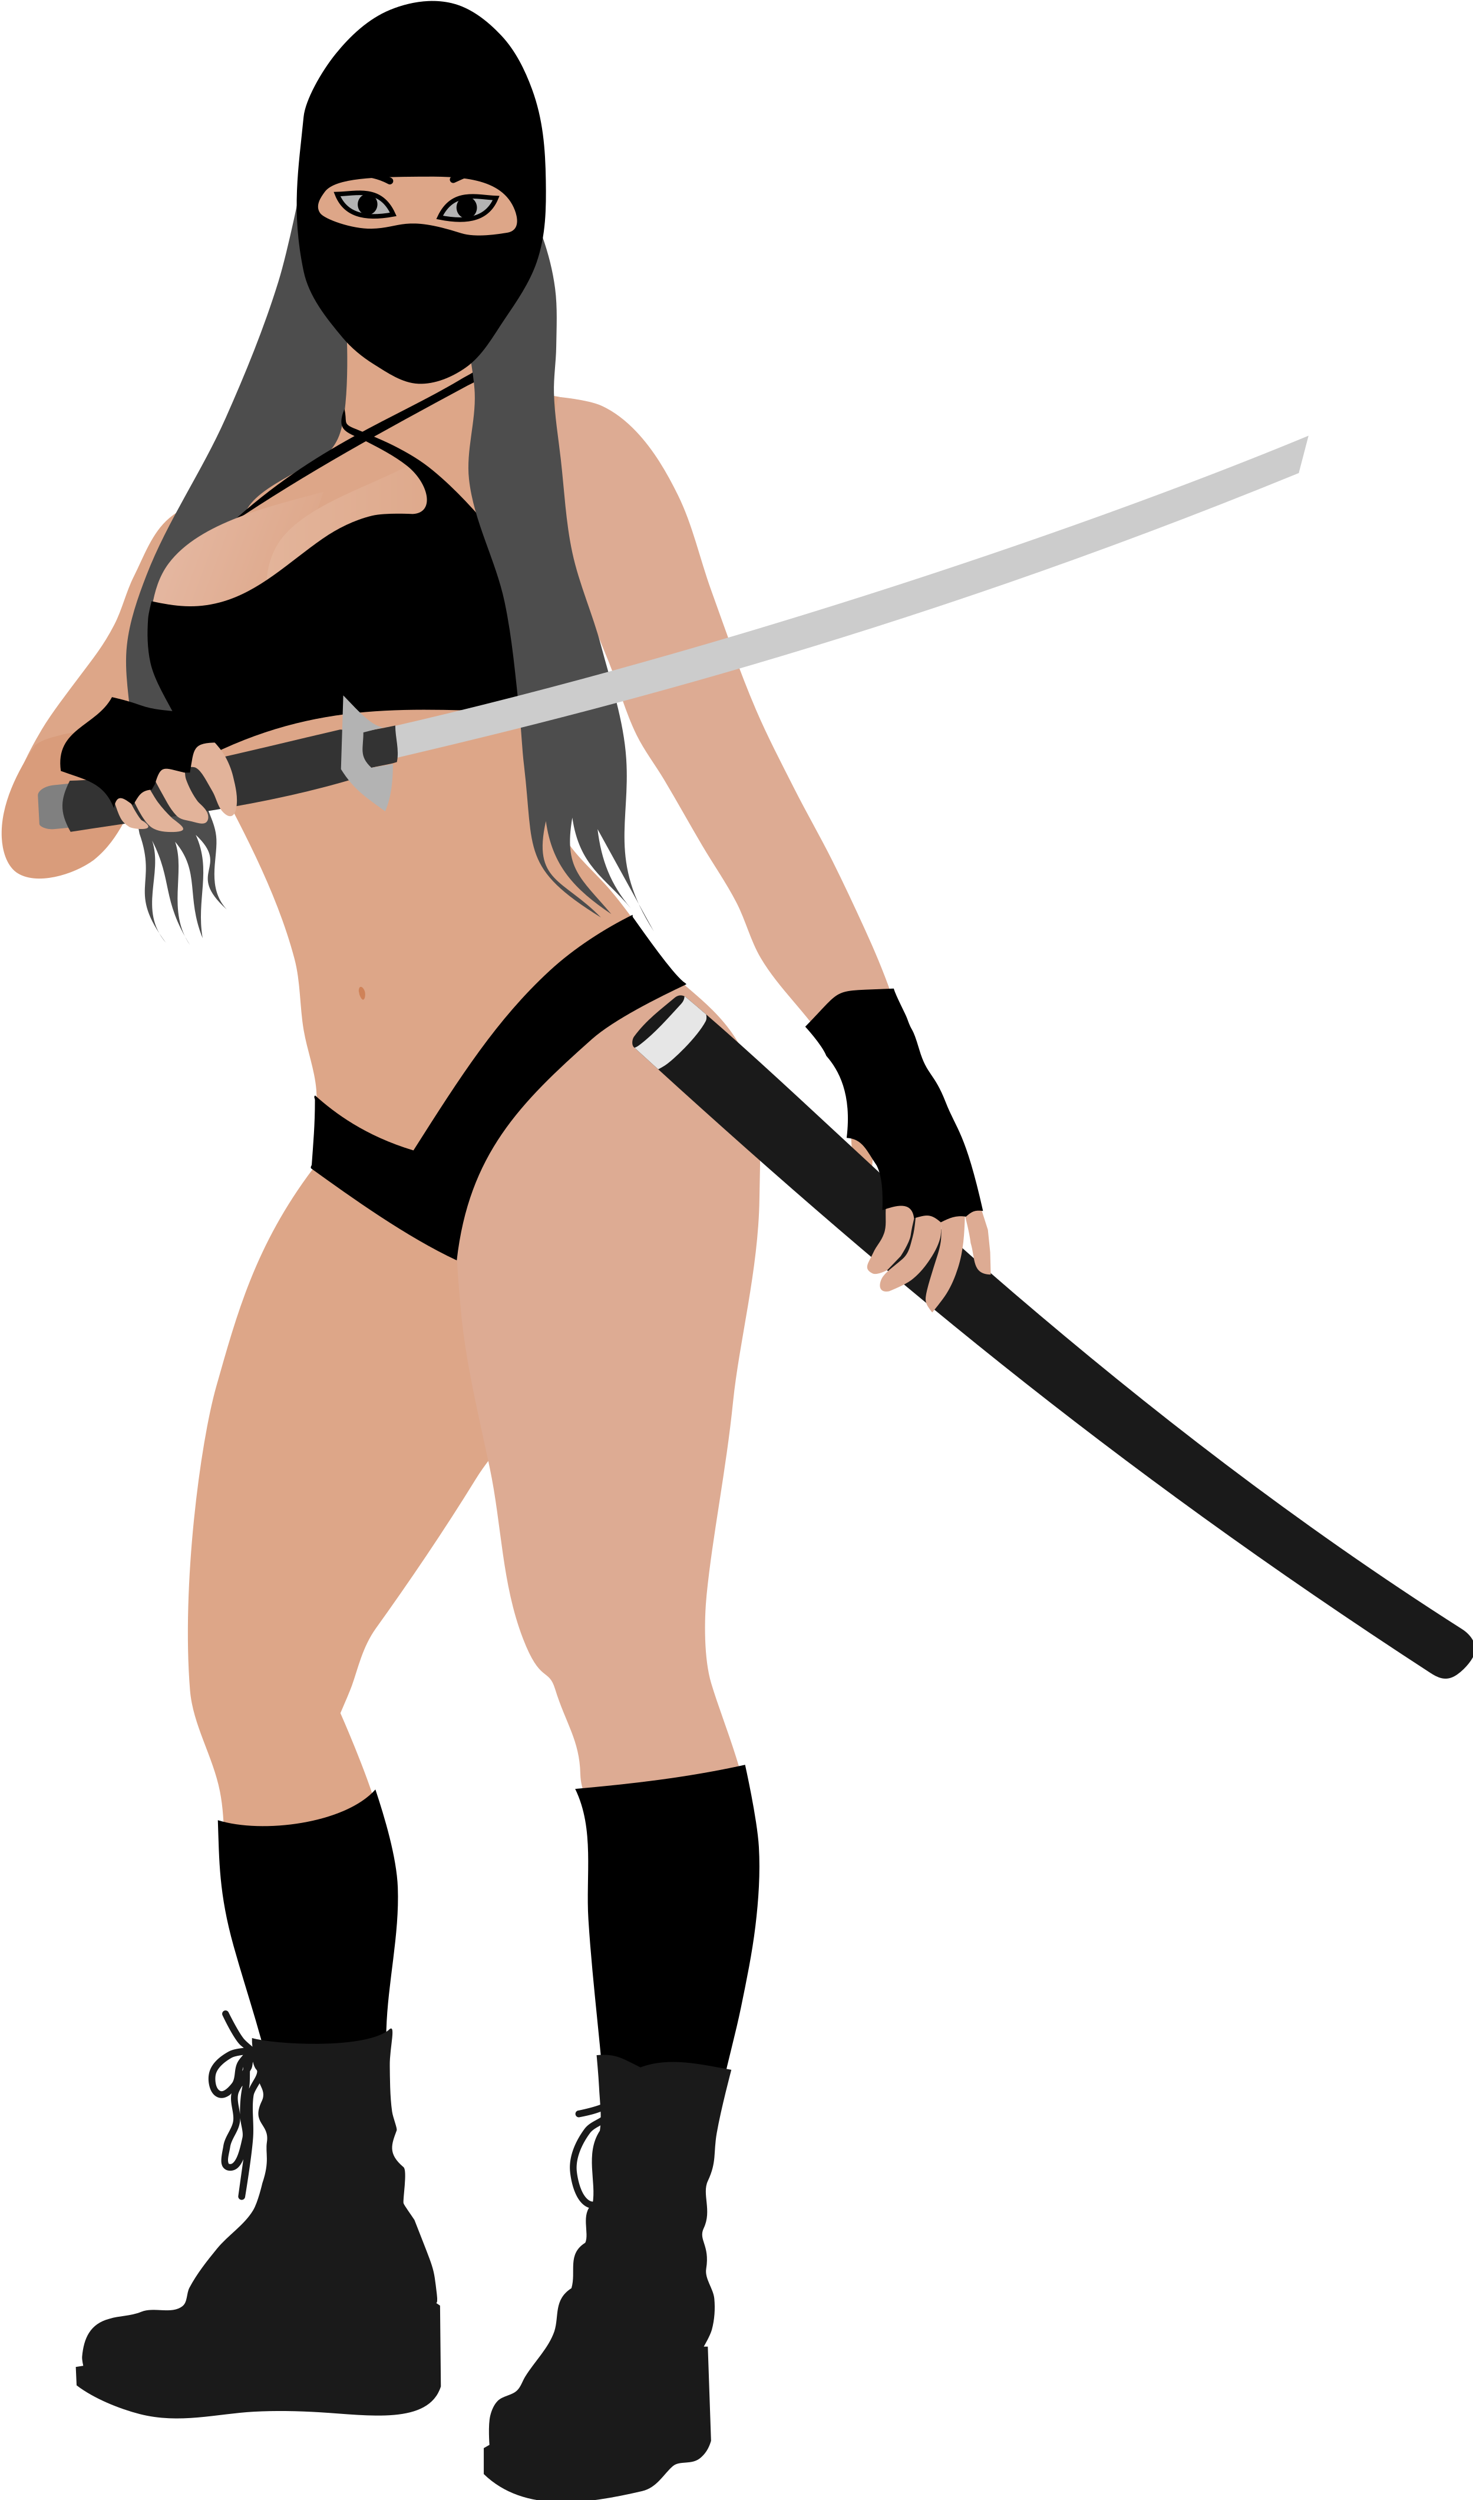 <?xml version="1.0" encoding="UTF-8" standalone="no"?>
<!-- Created with Inkscape (http://www.inkscape.org/) -->

<svg
   xmlns:dc="http://purl.org/dc/elements/1.1/"
   xmlns:cc="http://creativecommons.org/ns#"
   xmlns:rdf="http://www.w3.org/1999/02/22-rdf-syntax-ns#"
   xmlns:svg="http://www.w3.org/2000/svg"
   xmlns="http://www.w3.org/2000/svg"
   xmlns:xlink="http://www.w3.org/1999/xlink"
   xmlns:sodipodi="http://sodipodi.sourceforge.net/DTD/sodipodi-0.dtd"
   xmlns:inkscape="http://www.inkscape.org/namespaces/inkscape"
   width="259.221"
   height="440"
   id="svg4080"
   version="1.1"
   inkscape:version="0.48.2 r9819"
   sodipodi:docname="ninja_girl_hot.svg">
  <defs
     id="defs4082">
    <linearGradient
       y2="161.675"
       x2="117.868"
       y1="150.816"
       x1="88.545"
       gradientTransform="translate(807.348,469.111)"
       gradientUnits="userSpaceOnUse"
       id="linearGradient4379"
       xlink:href="#linearGradient4238"
       inkscape:collect="always" />
    <linearGradient
       y2="246.882"
       x2="428.621"
       y1="246.882"
       x1="381.441"
       gradientTransform="translate(534.596,377.729)"
       gradientUnits="userSpaceOnUse"
       id="linearGradient4376"
       xlink:href="#linearGradient4274"
       inkscape:collect="always" />
    <linearGradient
       y2="246.882"
       x2="428.621"
       y1="246.882"
       x1="381.441"
       gradientTransform="translate(534.596,377.729)"
       gradientUnits="userSpaceOnUse"
       id="linearGradient4354"
       xlink:href="#linearGradient4274"
       inkscape:collect="always" />
    <linearGradient
       y2="161.675"
       x2="117.868"
       y1="150.816"
       x1="88.545"
       gradientTransform="translate(807.348,469.111)"
       gradientUnits="userSpaceOnUse"
       id="linearGradient4352"
       xlink:href="#linearGradient4238"
       inkscape:collect="always" />
    <linearGradient
       gradientTransform="translate(534.596,377.729)"
       gradientUnits="userSpaceOnUse"
       y2="246.882"
       x2="428.621"
       y1="246.882"
       x1="381.441"
       id="linearGradient4266"
       xlink:href="#linearGradient4274"
       inkscape:collect="always" />
    <linearGradient
       gradientTransform="translate(807.348,469.111)"
       gradientUnits="userSpaceOnUse"
       y2="161.675"
       x2="117.868"
       y1="150.816"
       x1="88.545"
       id="linearGradient4244"
       xlink:href="#linearGradient4238"
       inkscape:collect="always" />
    <linearGradient
       id="linearGradient4238"
       inkscape:collect="always">
      <stop
         id="stop4240"
         offset="0"
         style="stop-color:#e4b69f;stop-opacity:1" />
      <stop
         id="stop4242"
         offset="1"
         style="stop-color:#dda688;stop-opacity:1" />
    </linearGradient>
    <linearGradient
       inkscape:collect="always"
       id="linearGradient4274">
      <stop
         style="stop-color:#e3b49a;stop-opacity:1"
         offset="0"
         id="stop4276" />
      <stop
         style="stop-color:#dda688;stop-opacity:1"
         offset="1"
         id="stop4278" />
    </linearGradient>
  </defs>
  <sodipodi:namedview
     id="base"
     pagecolor="#ffffff"
     bordercolor="#666666"
     borderopacity="1.0"
     inkscape:pageopacity="0.0"
     inkscape:pageshadow="2"
     inkscape:zoom="1.09"
     inkscape:cx="-97.40146"
     inkscape:cy="302.47253"
     inkscape:document-units="px"
     inkscape:current-layer="layer1"
     showgrid="false"
     fit-margin-top="0"
     fit-margin-left="0"
     fit-margin-right="0"
     fit-margin-bottom="0"
     inkscape:window-width="1680"
     inkscape:window-height="1006"
     inkscape:window-x="-3"
     inkscape:window-y="-3"
     inkscape:window-maximized="1" />
  <g
     inkscape:label="Layer 1"
     inkscape:groupmode="layer"
     id="layer1"
     transform="translate(-258.961,-346.076)">
    <g
       transform="matrix(0.8,0,0,0.8,-427.009,-51.58)"
       id="layer1-3"
       inkscape:label="Layer 1">
      <g
         id="g4397">
        <path
           style="fill:#dda688;fill-opacity:1;stroke:none"
           d="m 933.859,593.345 c 0,0 -14.519,6.333 -21.213,9.091 -5.521,2.275 -13.363,4.74 -17.93,8.586 -3.843,3.236 -5.574,8.39 -7.829,12.879 -1.712,3.409 -2.54,7.219 -4.293,10.607 -2.436,4.708 -4.656,7.371 -7.829,11.617 -2.465,3.299 -5.973,7.827 -8.081,11.364 -3.042,5.103 -7.72,14.023 -7.324,19.951 0.236,3.533 2.06,4.388 5.303,5.808 4.058,1.778 12.879,-3.283 12.879,-3.283 0,0 7.452,-14.358 12.122,-20.456 3.736,-4.879 7.19,-8.391 11.869,-12.374 4.415,-3.759 13.385,-11.112 13.385,-11.112 l 19.193,-11.617 z"
           id="path4143"
           inkscape:connector-curvature="0"
           sodipodi:nodetypes="csssssssscssccc" />
        <path
           style="fill:#dda688;fill-opacity:1;stroke:none"
           d="m 1044.723,736.155 c 0,0 -0.101,9.382 0,11.743 0.138,3.236 0.921,8.91 0.505,12.122 -0.196,1.509 -0.681,4.546 0.253,4.546 0,0 2.484,-1.711 3.03,-3.03 0.934,-2.255 0.556,-7.45 1.01,-9.849 0.471,-2.488 2.778,-7.071 2.778,-7.071"
           id="path4139"
           inkscape:connector-curvature="0"
           sodipodi:nodetypes="csscssc" />
        <path
           style="fill:#4d4d4d;stroke:none"
           d="m 923.758,537.534 c 0,0 -2.879,14.443 -5.051,21.466 -3.174,10.26 -7.26,20.236 -11.617,30.052 -5.238,11.802 -12.766,22.555 -17.425,34.598 -1.924,4.971 -3.72,10.105 -4.293,15.405 -0.644,5.951 0.617,11.957 1.01,17.93 0.515,7.834 0.22,15.789 1.768,23.486 4.029,11.331 -2.806,12.361 5.808,23.991 -6.208,-7.327 -0.563,-15.044 -3.03,-22.476 4.584,8.937 2,12.729 8.334,22.981 -5.197,-7.512 -0.952,-16.05 -3.283,-22.728 5.638,6.63 2.339,12.087 6.061,21.213 -1.483,-8.551 2.065,-14.835 -1.515,-22.728 7.851,7.364 -2.477,8.029 6.819,16.415 -4.419,-4.821 -2.084,-10.836 -2.273,-15.405 -0.175,-4.23 -2.664,-6.627 -2.778,-10.859 -0.138,-5.123 2.861,-9.86 3.788,-14.9 2.79,-15.168 0.246,-31.392 5.303,-45.962 2.206,-6.356 16.894,-10.678 21.321,-15.744 4.014,-4.594 2.51,-8.433 3.428,-13.045 1.523,-7.654 21.466,-9.344 21.466,-9.344 z"
           id="path4222"
           inkscape:connector-curvature="0"
           sodipodi:nodetypes="csssssccccccccsssssscc" />
        <path
           inkscape:connector-curvature="0"
           id="path4137"
           d="m 918.959,992.102 c 4.21,-5.512 3.502,-12.518 2.525,-17.678 0,0 -3.332,-18.729 -5.303,-28.032 -2.366,-11.166 -7.33,-22.779 -8.839,-34.093 -0.969,-7.264 -0.084,-14.026 -1.515,-21.213 -1.546,-7.759 -5.939,-14.524 -6.566,-22.223 -1.874,-23.019 2.208,-54.272 5.808,-66.923 4.436,-15.587 8.483,-30.813 21.213,-47.73 0,0 1.237,-11.631 0.758,-17.425 -0.369,-4.459 -2.028,-8.721 -2.778,-13.132 -0.882,-5.188 -0.673,-10.57 -2.02,-15.657 -4.03,-15.217 -12.055,-29.79 -19.445,-43.689 -4.132,-7.771 -10.328,-13.81 -11.869,-22.476 -1.198,-6.734 -0.248,-14.758 3.536,-20.456 3.064,-4.614 9.065,-5.688 13.385,-8.839 4.886,-3.564 11.473,-7.041 16.162,-10.859 3.385,-2.756 6.678,-5.102 8.081,-8.839 2.664,-7.094 1.515,-25.254 1.515,-25.254 l 33.083,-6.061 c -0.819,6.38 -4.032,11.719 -3.602,18.307 0.106,1.619 0.213,2.249 1.077,2.906 0,0 2.441,0.844 5.808,1.01 6.583,0.324 10.971,-0.355 14.395,2.525 4.163,3.502 6.061,15.152 6.061,15.152 l 0.758,20.456 c 0,0 -8.84,3.544 -12.122,6.819 -3.148,3.142 -5.564,8.041 -6.566,12.374 -1.576,6.82 -0.245,13.368 1.263,20.203 1.538,6.976 4.126,13.841 7.829,19.951 2.66,4.388 6.764,7.719 10.102,11.617 5.012,5.854 12.122,16.668 12.122,16.668 l 2.778,44.194 c 0,0 -19.701,34.994 -31.062,51.518 -4.112,5.98 -9.581,10.992 -13.385,17.173 -6.967,11.321 -14.869,22.937 -21.971,32.83 -2.992,4.168 -3.978,8.95 -5.303,12.627 -0.435,1.207 -1.424,3.521 -2.525,6.061 0,0 5.889,13.312 8.081,21.213 1.426,5.138 3.037,12.351 3.283,17.678 0.478,10.326 -1.824,20.474 -2.02,30.81 -0.21,11.058 -0.9,22.189 1.01,33.082 0.543,3.098 1.444,6.138 2.525,9.091 1.178,3.219 2.862,6.229 4.293,9.344 6.264,13.634 -5.544,8.033 -20.961,16.415 -11.148,6.061 -18.117,8.148 -35.382,9.38 -8.517,-1.221 -4.858,-3.379 -5.402,-5.214 15.369,-3.246 24.801,-15.25 31.188,-23.612 z"
           style="fill:#dda688;fill-opacity:1;stroke:none"
           sodipodi:nodetypes="ssssssscsssssssssccscssccsssssccsssscsssssssccs" />
        <path
           style="fill:#000000;stroke:none"
           d="m 940.046,890.708 c 2.023,6.11 4.677,14.912 4.924,21.592 0.387,10.465 -2.219,20.847 -2.525,31.315 -0.281,9.595 -0.331,19.239 0.631,28.789 0.971,9.644 5.558,18.169 8.965,26.895 0.607,1.554 0.466,3.945 -0.884,4.925 -4.115,2.984 -9.556,3.361 -14.647,4.672 -8.181,2.107 -14.289,9.887 -37.881,12.627 -3.372,0.392 -13.781,1.241 -12.229,-5.045 0.383,-1.552 2.653,-1.711 5.55,-2.617 7.17,-2.242 12.843,-6.087 17.538,-11.783 4.505,-5.465 10.102,-10.196 11.364,-16.92 1.666,-8.877 -1.465,-18.006 -3.03,-26.895 -1.974,-11.213 -5.906,-22.141 -8.965,-33.083 -3.239,-11.584 -3.164,-18.69 -3.472,-27.716 9.711,3.057 28.018,0.754 34.661,-6.755 z"
           id="path4149"
           inkscape:connector-curvature="0"
           sodipodi:nodetypes="cssssssssssssscc" />
        <path
           style="fill:#1a1a1a;stroke:none"
           d="m 942.824,943.741 c -5.768,4.204 -25.279,3.038 -29.926,1.641 -0.089,2.551 0.656,4.551 1.641,6.819 -1.403,3.103 1.886,4.2 0.505,7.071 -2.401,4.993 1.746,4.893 1.136,8.965 -0.392,2.62 0.688,4.102 -1.01,9.091 0,0 -0.943,4.144 -2.02,5.935 -1.995,3.317 -5.507,5.462 -7.955,8.46 -2.216,2.714 -4.422,5.49 -6.061,8.586 -0.673,1.271 -0.392,3.142 -1.515,4.041 -2.389,1.912 -6.264,0.094 -9.091,1.263 -2.349,0.97 -5.047,0.875 -6.945,1.515 -4.337,1.104 -5.699,4.343 -6.061,8.334 -0.061,0.676 0.253,2.02 0.253,2.02 l -1.641,0.253 0.177,4.049 c 3.778,2.908 9.45,5.176 13.839,6.305 8.794,2.263 17.02,-0.065 25.128,-0.505 4.833,-0.262 9.689,-0.163 14.521,0.126 10.705,0.641 23.958,2.811 26.643,-5.682 l -0.179,-17.785 -1.136,-0.758 c 0,0 0.763,1.033 0.431,-1.727 -0.773,-6.431 -0.455,-4.837 -4.924,-16.348 -0.561,-0.878 -2.232,-3.169 -2.399,-3.662 -0.228,-0.675 0.899,-7.2 0,-7.955 -3.562,-2.993 -2.629,-5.046 -1.515,-8.081 0.174,-0.474 -0.805,-2.752 -1.01,-4.167 -0.483,-3.337 -0.469,-7.531 -0.505,-10.102 -0.057,-4.061 1.605,-9.838 -0.379,-7.702 z"
           id="path4153"
           inkscape:connector-curvature="0"
           sodipodi:nodetypes="cccsssssssscscccssscccscsssssc" />
        <path
           style="fill:#cf8258;fill-opacity:1;stroke:none"
           d="m 936.369,715.057 c 0.067,-1.696 1.266,-0.717 1.407,0.438 0.142,1.163 -0.458,2.471 -1.236,0.373"
           id="path4171"
           inkscape:connector-curvature="0"
           sodipodi:nodetypes="csc" />
        <path
           style="fill:#000000;stroke:none"
           d="m 963.154,575.793 c 0,0 1.431,1.993 1.136,3.03 -0.451,1.587 -2.461,2.248 -3.914,3.03 -18.815,10.131 -35.083,18.975 -52.528,30.683 19.265,-17.679 36.481,-23.295 51.265,-32.199 1.392,-0.838 3.129,-1.482 3.914,-2.904 0.265,-0.48 0.126,-1.641 0.126,-1.641 z"
           id="path4173"
           inkscape:connector-curvature="0"
           sodipodi:nodetypes="csscssc" />
        <path
           style="fill:#ddab93;fill-opacity:1;stroke:none"
           d="m 1003.812,709.512 c 4.225,5.467 14.057,10.036 18.435,21.971 3.109,8.474 2.404,20.269 2.273,29.294 -0.227,15.661 -4.455,31.356 -5.808,44.699 -1.518,14.959 -4.527,29.517 -5.808,42.426 -0.557,5.615 -0.609,14.04 1.01,19.445 2.887,9.642 8.634,21.964 9.344,35.608 0.669,12.858 -2.23,25.677 -4.293,38.386 -1.614,9.941 -5.176,20.621 -6.819,30.557 -1.175,7.108 -3.406,12.493 -3.409,19.698 0,5.085 2.425,10.11 1.768,15.152 -0.386,2.961 -0.695,6.846 -3.283,8.334 -5.801,3.335 -4.942,10.532 -7.829,14.142 -2.382,2.772 -6.073,4.333 -9.596,5.303 -4.953,1.365 -9.548,-0.381 -14.647,-1.01 -1.825,-0.225 -3.269,0.103 -4.924,-1.263 -4.568,-3.768 0.401,-4.784 2.273,-5.808 4.093,-2.24 5.537,-3.384 6.535,-5.783 5.679,-13.644 10.077,-21.969 11.512,-31.998 1.574,-11 1.419,-19.305 0.893,-30.404 -0.716,-15.119 -3.179,-30.325 -3.536,-45.457 -0.125,-5.308 0.146,-10.641 -0.505,-15.91 -0.464,-3.753 -2.182,-5.816 -2.273,-9.596 -0.18,-7.47 -3.244,-11.158 -5.556,-18.688 -1.467,-4.777 -3.249,-1.147 -7.071,-11.112 -4.678,-12.198 -4.632,-24.844 -7.324,-37.628 -2.343,-11.128 -5.276,-23.021 -6.313,-34.345 -0.6,-6.552 -1.161,-13.246 -1.01,-19.824 -12.675,-5.371 34.448,-65.17 45.962,-56.19 z"
           id="path4135"
           inkscape:connector-curvature="0"
           sodipodi:nodetypes="cssssssssssscsssssssssssssscc" />
        <path
           style="fill:#000000;stroke:none"
           d="m 983.988,890.582 c 4.314,8.875 2.3,19.055 2.904,28.663 0.941,14.958 3.034,29.738 3.914,44.699 1.298,22.054 -0.229,28.984 -12.223,54.234 -3.192,6.719 -6.203,6.755 -9.117,8.648 -3.319,2.156 -2.087,5.674 1.223,6.631 4.97,1.437 10.75,2.183 15.531,2.02 3.044,-0.104 6.193,-0.506 8.965,-1.768 1.939,-0.882 3.772,-2.211 5.051,-3.914 2.473,-3.294 2.206,-8.101 4.546,-11.491 1.1,-1.594 3.196,-2.318 4.293,-3.914 1.178,-1.713 1.864,-3.77 2.273,-5.808 0.356,-1.775 0.245,-3.623 0.126,-5.43 -0.251,-3.825 -1.645,-7.533 -1.768,-11.364 -0.196,-6.082 2.214,-11.086 3.07,-17.111 0.899,-6.326 2.325,-12.567 3.662,-18.814 1.239,-5.79 2.85,-11.498 4.041,-17.299 1.212,-5.904 2.43,-11.821 3.157,-17.804 0.691,-5.695 1.096,-11.698 0.758,-17.425 -0.366,-6.197 -3.03,-18.056 -3.03,-18.056 -12.795,2.833 -25.083,4.208 -37.376,5.303 z"
           id="path4151"
           inkscape:connector-curvature="0"
           sodipodi:nodetypes="csssssssssssssssssscc" />
        <path
           style="fill:#1a1a1a;stroke:none"
           d="m 988.703,949.164 c 0,0 0.425,4.639 0.536,6.964 0.153,3.211 0.65,6.463 0.179,9.643 -3.354,5.083 -0.695,11.33 -1.607,16.071 -2.734,2.283 -0.63,6.51 -1.607,8.571 -4.05,2.549 -1.945,6.325 -3.036,10 -3.94,2.537 -2.688,6.064 -3.75,9.464 -1.288,3.748 -4.352,6.625 -6.429,10 -0.615,1 -0.941,2.22 -1.786,3.036 -1.169,1.128 -3.156,1.154 -4.286,2.321 -0.833,0.861 -1.316,2.052 -1.607,3.214 -0.521,2.079 -0.179,6.429 -0.179,6.429 l -1.25,0.714 -10e-6,5.714 c 8.919,8.65 22.658,6.57 34.821,3.75 3.296,-0.764 4.761,-3.782 6.768,-5.495 1.548,-1.321 4.143,-0.167 6.089,-1.827 0.981,-0.836 1.815,-1.965 2.321,-3.75 l -0.714,-20.714 -0.893,0 c 0,0 1.428,-2.413 1.786,-3.75 0.587,-2.192 0.746,-4.527 0.536,-6.786 -0.211,-2.272 -2.15,-4.355 -1.786,-6.607 0.853,-5.268 -1.798,-6.295 -0.536,-8.929 1.853,-3.867 -0.447,-7.519 0.893,-10.357 1.99,-4.216 1.202,-6.135 1.964,-10.536 0.906,-5.231 3.214,-13.929 3.214,-13.929 -6.627,-1.148 -13.583,-2.942 -20,-0.536 -3.896,-1.905 -5.325,-3.071 -9.643,-2.679 z"
           id="path4157"
           inkscape:connector-curvature="0"
           sodipodi:nodetypes="cscccccsssscccssscccssssssccc" />
        <path
           style="fill:#000000;stroke:none"
           d="m 996.605,698.305 c -6.004,2.96 -12.793,7.276 -18.228,12.299 -11.604,10.725 -19.437,22.947 -29.969,39.531 -10.615,-3.203 -17.3,-8.21 -21.625,-12.089 -0.393,0.318 -0.04,0.599 -0.04,1.045 -0.002,5.581 -0.373,9.377 -0.701,14.088 -0.034,0.484 -0.332,0.455 -0.152,0.907 8.976,6.477 21.023,15.087 32.049,20.237 2.66,-23.349 13.96,-34.655 29.719,-48.656 4.838,-4.298 14.693,-9.205 20.71,-12.036 0.188,-0.123 -0.11,-0.23 -0.633,-0.646 -2.643,-2.246 -8.089,-10.004 -11.047,-14.158 -0.137,-0.254 -0.006,-0.332 -0.083,-0.522 z"
           id="path4161"
           inkscape:connector-curvature="0"
           sodipodi:nodetypes="csccssccsccccc" />
        <path
           style="fill:#1a1a1a;stroke:none"
           d="m 996.887,727.411 c 53.282,48.708 103.985,91.337 175.209,137.646 1.533,0.997 3.271,1.892 5.357,0.714 1.706,-0.963 3.673,-3.146 4.286,-4.708 0.874,-2.228 -0.768,-4.423 -2.628,-5.608 -36.869,-23.483 -69.2,-48.753 -98.576,-73.892 -25.993,-22.244 -51.945,-48.174 -72.134,-65.098 -0.33,-0.277 -1.377,-0.888 -2.568,0.117 -2.963,2.502 -6.18,4.826 -8.902,8.523 -0.406,0.552 -0.573,1.82 -0.043,2.305 z"
           id="path4169"
           inkscape:connector-curvature="0"
           sodipodi:nodetypes="ssssssssss" />
        <path
           style="fill:#e6e6e6;stroke:none"
           d="m 1008.034,716.229 c -0.032,0.523 -0.179,1.07 -0.75,1.688 -2.909,3.147 -5.698,6.391 -9.125,9 -0.476,0.362 -0.824,0.547 -1.125,0.625 1.744,1.594 3.479,3.168 5.219,4.75 0.42,-0.217 0.84,-0.454 1.281,-0.719 1.875,-1.125 7.362,-6.396 9.188,-9.906 0.181,-0.348 0.197,-0.862 0.094,-1.438 -1.499,-1.296 -2.964,-2.541 -4.406,-3.75 -0.082,-0.069 -0.212,-0.17 -0.375,-0.25 z"
           id="path4177"
           inkscape:connector-curvature="0" />
        <path
           style="fill:#ddab93;fill-opacity:1;stroke:none"
           d="m 977.548,594.86 c 0,0 -1.739,11.414 -0.505,16.92 1.136,5.069 4.872,9.183 7.071,13.89 2.634,5.638 4.995,11.402 7.324,17.173 2.124,5.263 3.553,10.819 6.061,15.91 1.704,3.458 4.085,6.539 6.061,9.849 2.842,4.76 5.518,9.618 8.334,14.395 2.492,4.229 5.325,8.265 7.576,12.627 2.023,3.919 3.069,8.319 5.303,12.122 4.017,6.837 10.229,12.193 14.395,18.94 2.709,4.389 4.529,9.268 6.819,13.89 1.588,3.205 3.778,6.169 4.798,9.596 1.257,4.223 1.697,8.729 1.515,13.132 -0.071,1.715 0.209,3.501 -0.379,5.114 -0.69,1.894 -1.562,2.46 -2.399,4.293 -0.988,2.165 -2.292,3.413 -0.126,4.483 1.007,0.497 3.283,-0.758 3.283,-0.758 l 2.904,-3.03 c 0,0 1.974,-2.969 2.21,-4.609 0.363,-2.517 1.2,-5.366 1.2,-5.366 0,0 -0.225,3.847 -0.758,5.682 -0.504,1.736 -0.706,3.55 -2.273,4.925 -1.839,1.613 -3.83,2.9 -4.546,4.293 -0.854,1.8 -0.322,3.17 1.641,2.778 0,0 3.365,-1.33 4.798,-2.399 1.48,-1.103 2.733,-2.526 3.788,-4.041 1.13,-1.622 2.169,-3.387 2.652,-5.303 0.349,-1.388 0.126,-4.293 0.126,-4.293 0,0 0.227,3.382 0,5.051 -0.276,2.034 -1.059,3.967 -1.641,5.935 -0.476,1.608 -1.002,3.166 -1.389,4.798 -0.587,2.474 -0.421,2.928 1.137,4.924 0,0 2.189,-2.608 3.157,-4.167 1.122,-1.807 1.88,-3.655 2.525,-5.682 1.209,-3.796 1.401,-7.528 1.515,-11.49 0,0 1.051,4.008 1.263,6.061 1.072,3.493 0.23,6.852 4.419,6.945 l -0.126,-4.924 -0.505,-4.925 -1.894,-5.935 c 0,0 -4.883,-14.074 -6.061,-17.046 -1.256,-3.167 -2.769,-6.351 -4.672,-9.091 -3.177,-4.575 -5.445,-11.109 -8.713,-20.077 -1.697,-4.817 -3.682,-9.499 -5.808,-14.142 -2.289,-4.998 -4.609,-9.985 -7.071,-14.9 -2.665,-5.319 -5.645,-10.476 -8.334,-15.784 -2.918,-5.76 -5.914,-11.492 -8.46,-17.425 -3.687,-8.592 -6.665,-17.473 -9.849,-26.264 -2.52,-6.959 -4.052,-14.322 -7.324,-20.961 -2.446,-4.964 -5.295,-9.864 -9.091,-13.89 -2.229,-2.364 -4.861,-4.486 -7.829,-5.808 -2.903,-1.293 -9.344,-1.894 -9.344,-1.894 z"
           id="path4141"
           inkscape:connector-curvature="0"
           sodipodi:nodetypes="csssssssssssssssccscssccssscssscssccccccsscsssssssscc" />
        <path
           style="fill:#000000;stroke:none"
           d="m 1034.596,722.914 c 8.839,-9.017 5.266,-7.705 19.464,-8.393 0.457,1.596 2.618,5.636 2.945,6.577 1.202,3.463 1.041,1.338 2.675,6.844 1.715,5.779 3.216,4.949 5.809,11.579 2.421,6.191 4.292,6.518 8.214,23.929 -1.839,-0.242 -2.447,0.11 -3.75,1.25 -2.241,-0.334 -3.607,0.286 -5.536,1.25 -2.282,-1.99 -3.161,-1.652 -5.893,-0.893 -0.484,-3.958 -4.09,-2.744 -6.964,-1.786 0.146,-3.777 -0.026,-7.415 -1.25,-9.821 -2.173,-3.155 -3.046,-5.884 -6.607,-6.071 1.194,-9.656 -1.746,-14.93 -4.464,-18.036 -0.968,-2.46 -4.643,-6.429 -4.643,-6.429 z"
           id="path4182"
           inkscape:connector-curvature="0"
           sodipodi:nodetypes="ccsssccccccccc" />
        <path
           style="fill:url(#linearGradient4379);fill-opacity:1;stroke:none"
           d="m 894.58,620.986 c -2.093,2.785 -3.107,6.114 -3.661,9.554 -0.644,3.998 -1.097,8.423 0,12.321 0.78,2.772 2.281,5.433 4.286,7.5 2.381,2.455 5.423,4.567 8.75,5.357 4.184,0.993 8.716,0.09 12.857,-1.071 3.845,-1.078 7.863,-2.562 10.714,-5.357 1.92,-1.883 3.75,-7.143 3.75,-7.143 -12.364,-7.779 -7.196,-23.566 -2.674,-36.881 -11.494,3.121 -27.193,6.632 -34.023,15.72 z"
           id="path4236"
           inkscape:connector-curvature="0"
           sodipodi:nodetypes="sssssssccs" />
        <path
           style="fill:url(#linearGradient4376);fill-opacity:1;stroke:none"
           d="m 920.222,614.558 c -4.2,4.605 -4.873,11.198 -3.536,16.92 0.925,3.956 3.445,7.839 6.819,10.102 25.658,17.21 52.897,-10.015 32.325,-33.84 -2.047,-2.371 -5.201,-7.627 -8.222,-8.456 -8.392,4.602 -20.978,8.25 -27.386,15.275 z"
           id="path4198"
           inkscape:connector-curvature="0"
           sodipodi:nodetypes="sssscs" />
        <path
           style="fill:#000000;stroke:none"
           d="m 933.228,587.031 c -2.066,5.127 0.866,5.123 4.924,7.197 2.588,1.323 6.148,3.166 8.839,5.303 4.803,3.815 6.276,10.352 1.263,10.607 0,0 -6.059,-0.329 -8.965,0.379 -3.879,0.944 -7.578,2.776 -10.859,5.051 -7.431,5.152 -13.905,11.712 -22.602,14.016 -5.412,1.434 -9.788,0.877 -15.026,-0.253 0,0 -0.664,2.504 -0.758,3.788 -0.236,3.237 -0.191,6.553 0.505,9.723 0.875,3.985 3.711,8.413 5.808,12.501 1.566,3.052 5.303,8.839 5.303,8.839 25.943,-13.433 46.623,-11.006 71.342,-10.48 -0.864,-8.92 0.206,-18.695 6.692,-24.37 -10.145,-9.643 -16.579,-20.19 -27.022,-28.789 -2.753,-2.267 -5.41,-3.808 -8.586,-5.43 -2.904,-1.483 -8.965,-3.914 -8.965,-3.914 -2.294,-1.002 -1.231,-1.365 -1.894,-4.167 z"
           id="path4175"
           inkscape:connector-curvature="0"
           sodipodi:nodetypes="csssssscssscccsssc" />
        <path
           style="fill:#4d4d4d;stroke:none"
           d="m 959.871,570.111 c 0,0 1.833,8.876 2.02,13.385 0.263,6.322 -1.943,12.65 -1.263,18.94 1.008,9.323 5.896,17.845 7.829,27.022 1.698,8.061 2.379,16.308 3.283,24.496 0.427,3.863 0.533,7.759 1.01,11.617 2.195,18.665 -0.682,22.416 16.92,33.335 -8.344,-8.583 -15.129,-7.773 -12.122,-21.213 1.345,9.759 6.232,14.976 14.395,20.456 -6.862,-8.073 -10.503,-9.998 -8.586,-21.213 1.586,10.773 7.09,13.036 12.879,19.951 -4.477,-5.294 -6.49,-10.567 -7.324,-17.425 l 12.374,22.476 c -9.987,-15.561 -5.172,-24.153 -6.061,-37.881 -0.551,-8.519 -3.369,-16.749 -5.556,-25.001 -1.828,-6.898 -4.818,-13.478 -6.313,-20.456 -1.44,-6.718 -1.751,-13.629 -2.525,-20.456 -0.553,-4.877 -1.385,-9.74 -1.515,-14.647 -0.089,-3.37 0.454,-6.731 0.505,-10.102 0.065,-4.293 0.303,-8.622 -0.253,-12.879 -0.504,-3.867 -1.478,-7.688 -2.778,-11.364 -1.581,-4.473 -6.061,-12.879 -6.061,-12.879 l -7.324,24.244"
           id="path4224"
           inkscape:connector-curvature="0"
           sodipodi:nodetypes="cssssccccccccsssssssscc" />
        <path
           style="fill:#dda688;fill-opacity:1;stroke:none"
           d="m 928.303,518.341 c -1.598,3.536 -2.474,7.484 -2.525,11.364 -0.041,3.087 0.289,4.742 0.253,7.829 -0.032,2.757 -0.016,6.597 -0.253,9.344 -0.333,3.862 0.53,6.1 1.515,9.849 1.369,5.207 4.752,11.879 8.586,15.657 8.308,8.186 14.682,10.398 22.981,4.041 4.54,-3.478 6.841,-7.763 9.849,-12.627 2.985,-4.827 5.634,-8.845 6.819,-14.395 0.933,-4.37 1.334,-7.412 1.01,-11.869 -0.549,-7.541 -1.412,-15.342 -4.546,-22.223 -2.24,-4.919 -5.325,-9.922 -9.849,-12.879 -3.554,-2.324 -8.162,-3.57 -12.374,-3.03 -4.745,0.608 -9.024,3.672 -12.627,6.819 -3.766,3.29 -6.78,7.565 -8.839,12.122 z"
           id="path4147"
           inkscape:connector-curvature="0"
           sodipodi:nodetypes="sssssssssssssss" />
        <path
           style="fill:#000000;stroke:none"
           d="m 951.691,497.299 c -2.912,0.134 -5.862,0.868 -8.5,1.969 -4.695,1.959 -8.641,5.64 -11.844,9.594 -3.27,4.037 -6.734,10.249 -7.094,13.906 -1.122,11.405 -2.784,20.629 0,33.969 1.156,5.54 4.958,10.288 8.594,14.625 1.918,2.288 4.28,4.231 6.812,5.812 3.038,1.897 6.265,4.166 9.844,4.312 3.644,0.15 7.385,-1.443 10.375,-3.531 3.729,-2.605 6.011,-6.859 8.562,-10.625 2.706,-3.994 5.53,-8.061 7.094,-12.625 2.014,-5.879 2.097,-11.724 2,-17.938 -0.11,-7.016 -0.617,-13.474 -3.031,-20.062 -1.57,-4.284 -3.677,-8.56 -6.812,-11.875 -2.968,-3.138 -6.641,-6.064 -10.844,-7.062 -1.669,-0.396 -3.409,-0.549 -5.156,-0.469 z m -2.08,38.629 c 8.786,-0.08 18.326,0.06 21.112,7.402 0.506,1.335 1.318,4.453 -1.75,4.938 -1.723,0.272 -6.814,1.144 -10.107,0.089 -12.565,-4.026 -13.152,-1.114 -19.705,-0.982 -4.28,0.086 -10.31,-2.09 -11.25,-3.388 -1.209,-1.669 0.125,-3.529 1,-4.719 2.294,-3.12 11.309,-3.254 20.701,-3.339 z"
           id="path4218"
           inkscape:connector-curvature="0"
           sodipodi:nodetypes="ssssssssssssssssssssssss" />
        <path
           style="fill:#b3b3b3;stroke:#000000;stroke-width:1;stroke-linejoin:miter;stroke-miterlimit:4;stroke-dasharray:none"
           d="m 931.603,539.771 c 4.331,-0.101 9.546,-1.799 12.368,4.46 -6.601,1.203 -10.614,-0.056 -12.368,-4.46 z"
           id="path4297"
           inkscape:connector-curvature="0"
           sodipodi:nodetypes="ccc" />
        <path
           sodipodi:nodetypes="ccc"
           inkscape:connector-curvature="0"
           id="path4299"
           d="m 966.602,540.628 c -4.329,-0.17 -9.517,-1.951 -12.437,4.263 6.581,1.308 10.613,0.112 12.437,-4.263 z"
           style="fill:#b3b3b3;stroke:#000000;stroke-width:1;stroke-linejoin:miter;stroke-miterlimit:4;stroke-dasharray:none" />
        <path
           sodipodi:type="arc"
           style="fill:#000000"
           id="path4305"
           sodipodi:cx="151.90169"
           sodipodi:cy="73.142311"
           sodipodi:rx="1.0732871"
           sodipodi:ry="1.9571706"
           d="m 152.975,73.142 c 0,1.081 -0.481,1.957 -1.073,1.957 -0.593,0 -1.073,-0.876 -1.073,-1.957 0,-1.081 0.481,-1.957 1.073,-1.957 0.593,0 1.073,0.876 1.073,1.957 z"
           transform="matrix(2.093,-0.1,0.059,1.227,637.883,468.177)" />
        <path
           transform="matrix(2.012,0.151,-0.088,1.179,639.132,432.857)"
           d="m 152.975,73.142 c 0,1.081 -0.481,1.957 -1.073,1.957 -0.593,0 -1.073,-0.876 -1.073,-1.957 0,-1.081 0.481,-1.957 1.073,-1.957 0.593,0 1.073,0.876 1.073,1.957 z"
           sodipodi:ry="1.9571706"
           sodipodi:rx="1.0732871"
           sodipodi:cy="73.142311"
           sodipodi:cx="151.90169"
           id="path4307"
           style="fill:#000000"
           sodipodi:type="arc" />
        <path
           style="fill:none;stroke:#000000;stroke-width:1.5;stroke-linecap:round;stroke-linejoin:miter;stroke-miterlimit:4;stroke-dasharray:none"
           d="m 957.166,536.572 c 3.055,-1.396 2.032,-0.943 3.716,-1.261 2.656,-0.502 2.511,-0.498 5.438,-0.444"
           id="path4309"
           inkscape:connector-curvature="0"
           sodipodi:nodetypes="csc" />
        <path
           style="fill:none;stroke:#000000;stroke-width:1.5;stroke-linecap:round;stroke-linejoin:miter;stroke-miterlimit:4;stroke-dasharray:none"
           d="m 943.213,536.887 c -2.806,-1.493 -4.408,-1.359 -6.052,-1.98 -2.723,-1.027 -3.099,-1.556 -5.691,-1.556"
           id="path4311"
           inkscape:connector-curvature="0"
           sodipodi:nodetypes="csc" />
        <path
           style="fill:#d99c7b;fill-opacity:1;stroke:none"
           d="m 865.169,661.025 c 1.713,-1.4 4.05,-1.83 6.187,-2.399 2.715,-0.723 5.711,-0.256 8.334,-1.263 11.663,-8.832 17.706,5.615 9.47,13.889 -3.758,3.52 -4.769,9.954 -11.111,15.027 -4.411,3.23 -12.727,5.739 -17.046,2.652 -2.178,-1.656 -3.014,-4.844 -3.157,-7.576 -0.379,-7.266 3.579,-14.879 7.324,-20.329 z"
           id="path4145"
           inkscape:connector-curvature="0"
           sodipodi:nodetypes="csccccsc" />
        <path
           style="fill:#808080;stroke:none"
           d="m 874.409,669.247 -5.135,0.536 c -2.169,0.226 -3.529,1.355 -3.48,2.291 l 0.335,6.281 c 0.025,0.469 1.43,1.278 3.301,1.093 l 6.481,-0.64"
           id="path4188"
           inkscape:connector-curvature="0"
           sodipodi:nodetypes="cssssc" />
        <path
           style="fill:#cccccc;fill-opacity:1;stroke:none"
           d="m 939.239,665.057 c 41.413,-9.68 113.57,-26.952 203.929,-63.929 l 2.143,-8.214 c -52.92,21.949 -136.757,49.694 -209.286,65.714"
           id="path4184"
           inkscape:connector-curvature="0"
           sodipodi:nodetypes="cccc" />
        <path
           style="fill:#333333;stroke:none"
           d="m 944.418,656.664 c 0.009,2.827 0.912,5.263 0.357,8.036 -1.753,0.606 -4.198,0.824 -5.911,1.371 -0.974,0.311 -0.871,1.508 -1.834,1.804 -21.441,6.59 -41.303,8.619 -64.04,12.182 -2.595,-4.51 -2.125,-7.364 -0.179,-11.25 16.212,-0.328 39.772,-6.73 59.464,-11.25 l 5.176,0.335 c 2.353,-0.247 4.656,-0.742 6.967,-1.228 z"
           id="path4186"
           inkscape:connector-curvature="0"
           sodipodi:nodetypes="ccssccccc" />
        <path
           style="fill:#b3b3b3;stroke:none"
           d="m 932.975,650.04 -0.505,16.226 c 2.882,4.638 5.698,6.306 9.723,9.281 1.403,-3.24 1.705,-6.983 1.705,-10.417 l -4.735,0.821 c -2.782,-2.604 -1.768,-4.157 -1.768,-7.766 1.957,-0.486 3.507,-0.92 5.556,-1.389 -2.643,1.404 -6.593,-3.287 -9.975,-6.755 z"
           id="path4190"
           inkscape:connector-curvature="0"
           sodipodi:nodetypes="cccccccc" />
        <path
           sodipodi:nodetypes="csssssscsscscccssccsccscccccc"
           inkscape:connector-curvature="0"
           id="path4194"
           d="m 879.69,657.363 c 1.929,-0.74 3.189,-2.846 5.177,-3.409 2.714,-0.77 5.681,-0.233 8.46,0.253 2.399,0.419 4.875,0.988 6.945,2.273 2.655,1.648 5.734,5.232 6.566,6.692 0.888,1.557 1.514,3.114 1.894,4.672 0.565,2.314 1.134,4.724 0.694,7.008 -0.431,2.241 -1.752,2.273 -3.22,0.505 -0.941,-1.224 -1.23,-2.904 -2.02,-4.23 -1.297,-2.177 -2.327,-4.477 -3.662,-5.177 -0.708,-0.372 -2.399,0 -2.399,0 0,0 -0.033,1.729 0.253,2.525 0.614,1.714 1.524,3.5 2.629,4.947 0.644,0.727 2.517,2.002 2.24,3.747 -0.349,1.705 -2.224,0.925 -3.651,0.588 -1.348,-0.336 -2.405,-0.323 -3.365,-1.328 -1.516,-1.588 -2.432,-3.658 -3.536,-5.556 -0.407,-0.7 -1.136,-2.147 -1.136,-2.147 l -1.515,1.263 c 0,0 1.326,2.427 2.147,3.536 0.94,1.27 2.018,2.44 3.157,3.536 2.193,1.691 3.995,2.896 0.253,3.03 -1.634,0.021 -3.449,-0.087 -4.798,-1.01 -2.033,-1.391 -4.041,-6.187 -4.041,-6.187 l -0.758,0.379 c 0,0 1.472,2.931 2.525,4.167 4.343,2.596 -1.673,2.135 -2.652,1.515 -1.855,-1.235 -2.1,-2.019 -3.409,-5.935 -4.272,-5.697 -5.573,-10.97 -2.778,-15.657 z"
           style="fill:#e2b39a;fill-opacity:1;stroke:none" />
        <path
           style="fill:#000000;stroke:none"
           d="m 870.846,666.664 c -1.334,-9.348 7.805,-9.778 11.25,-16.25 1.765,0.436 3.209,0.712 6.25,1.786 5.983,2.113 10.208,0.055 14.107,4.643 l 3.036,3.571 c -5.801,-0.016 -5.317,1.318 -6.25,6.607 l -1.25,0 c -4.584,-1.083 -5.115,-1.879 -6.429,2.5 l -0.714,1.25 c -2.481,0.196 -2.865,1.406 -4.107,3.393 -1.847,-1.294 -3.574,-2.963 -4.217,0.688 -2.262,-5.71 -6.227,-6.187 -11.676,-8.188 z"
           id="path4192"
           inkscape:connector-curvature="0"
           sodipodi:nodetypes="ccsscccccccc" />
        <path
           style="font-size:medium;font-style:normal;font-variant:normal;font-weight:normal;font-stretch:normal;text-indent:0;text-align:start;text-decoration:none;line-height:normal;letter-spacing:normal;word-spacing:normal;text-transform:none;direction:ltr;block-progression:tb;writing-mode:lr-tb;text-anchor:start;baseline-shift:baseline;color:#000000;fill:#1a1a1a;fill-opacity:1;stroke:none;stroke-width:1.5;marker:none;visibility:visible;display:inline;overflow:visible;enable-background:accumulate;font-family:Sans;-inkscape-font-specification:Sans"
           d="m 906.971,939.323 a 0.75,0.75 0 0 0 -0.562,1.062 c 0,0 1.913,4.136 3.5,6.094 0.391,0.483 0.677,0.664 1.188,1.094 -0.082,0.009 -0.071,-0.01 -0.156,0 -1.059,0.127 -2.299,0.302 -3.219,0.812 -1.78,0.988 -3.81,2.539 -4.281,4.812 -0.186,0.895 -0.148,1.924 0.125,2.906 0.273,0.982 0.83,1.959 1.875,2.344 0.941,0.347 1.863,-0.027 2.562,-0.531 0.153,-0.11 0.235,-0.252 0.375,-0.375 -0.228,1.169 -0.029,2.288 0.156,3.312 0.189,1.044 0.354,1.996 0.219,2.844 -0.127,0.798 -0.537,1.591 -1,2.469 -0.463,0.878 -0.989,1.84 -1.156,2.969 -0.1,0.675 -0.367,1.765 -0.438,2.781 -0.035,0.508 -0.03,1.005 0.156,1.5 0.186,0.495 0.653,0.955 1.25,1.094 0.823,0.192 1.63,-0.065 2.188,-0.562 0.558,-0.497 0.936,-1.176 1.25,-1.906 -0.502,3.574 -1.125,8.062 -1.125,8.062 a 0.76,0.76 0 1 0 1.5,0.25 c 0,0 1.419,-8.524 1.75,-12.938 0.246,-3.282 -0.345,-6.461 0.125,-9.406 0.119,-0.748 0.862,-1.858 1.5,-2.969 0.319,-0.555 0.636,-1.114 0.75,-1.75 0.114,-0.636 -0.035,-1.402 -0.531,-1.969 10e-4,0.002 -0.158,-0.264 -0.281,-0.594 -0.123,-0.329 -0.225,-0.735 -0.344,-1.125 -0.119,-0.39 -0.231,-0.762 -0.344,-1.062 -0.056,-0.15 -0.117,-0.279 -0.219,-0.438 -0.025,-0.04 -0.113,-0.076 -0.156,-0.125 a 0.75,0.75 0 0 0 -0.031,-0.062 c -0.006,-0.006 0.007,-0.025 0,-0.031 a 0.75,0.75 0 0 0 -0.25,-0.312 c 0,0 -1.725,-1.383 -2.25,-2.031 -1.286,-1.587 -3.344,-5.781 -3.344,-5.781 a 0.75,0.75 0 0 0 -0.781,-0.438 z m 3.969,9.781 c -0.451,0.52 -0.928,1.063 -1.219,1.625 -0.463,0.896 -0.526,1.815 -0.625,2.625 -0.099,0.81 -0.251,1.486 -0.594,1.938 -0.373,0.491 -0.879,1.049 -1.375,1.406 -0.496,0.357 -0.858,0.454 -1.156,0.344 -0.417,-0.153 -0.771,-0.601 -0.969,-1.312 -0.198,-0.712 -0.224,-1.62 -0.094,-2.25 0.315,-1.519 1.957,-2.89 3.562,-3.781 0.466,-0.259 1.534,-0.467 2.469,-0.594 z m 2.156,1.5 c 0.07,0.22 0.109,0.447 0.188,0.656 0.146,0.391 0.277,0.736 0.562,1.062 0.201,0.23 0.214,0.364 0.156,0.688 -0.058,0.323 -0.244,0.782 -0.531,1.281 -0.382,0.665 -0.847,1.413 -1.219,2.219 0.008,-0.04 -0.008,-0.085 0,-0.125 0.201,-0.957 0.165,-2.34 0.188,-3.656 0.128,-0.276 0.306,-0.484 0.406,-0.781 0.164,-0.486 0.148,-0.752 0.25,-1.344 z m -2.125,1.125 c -0.013,0.235 -0.023,0.355 -0.031,0.594 -0.059,0.111 -0.123,0.232 -0.188,0.344 0.055,-0.332 0.119,-0.673 0.219,-0.938 z m -0.188,4.125 c -0.007,0.042 0.008,0.183 0,0.219 -0.423,2.019 -0.541,4.079 -0.531,6.094 0.01,2.023 0.845,3.771 0.531,5.156 -0.275,1.212 -0.624,2.888 -1.156,4.125 -0.266,0.618 -0.583,1.115 -0.875,1.375 -0.292,0.26 -0.503,0.337 -0.875,0.25 -0.144,-0.034 -0.098,-0.033 -0.156,-0.188 -0.058,-0.155 -0.121,-0.478 -0.094,-0.875 0.055,-0.794 0.346,-1.827 0.469,-2.656 0.118,-0.796 0.506,-1.593 0.969,-2.469 0.462,-0.875 0.977,-1.813 1.156,-2.938 0.19,-1.193 -0.032,-2.342 -0.219,-3.375 -0.187,-1.033 -0.329,-1.952 -0.156,-2.781 0.135,-0.649 0.553,-1.3 0.938,-1.938 z"
           id="path4155"
           inkscape:connector-curvature="0" />
        <path
           style="font-size:medium;font-style:normal;font-variant:normal;font-weight:normal;font-stretch:normal;text-indent:0;text-align:start;text-decoration:none;line-height:normal;letter-spacing:normal;word-spacing:normal;text-transform:none;direction:ltr;block-progression:tb;writing-mode:lr-tb;text-anchor:start;baseline-shift:baseline;color:#000000;fill:#1a1a1a;fill-opacity:1;stroke:none;stroke-width:1.5;marker:none;visibility:visible;display:inline;overflow:visible;enable-background:accumulate;font-family:Sans;-inkscape-font-specification:Sans"
           d="m 997.846,952.198 a 0.75,0.75 0 0 0 -0.719,0.719 0.75,0.75 0 0 0 0,0.031 0.75,0.75 0 0 0 0,0.031 c -0.138,0.175 -0.957,1.179 -2.125,2.531 -1.262,1.462 -2.838,3.116 -3.625,3.656 -0.83,0.57 -2.516,1.144 -3.969,1.531 -1.453,0.387 -2.656,0.625 -2.656,0.625 a 0.75,0.75 0 1 0 0.25,1.469 c 0,0 1.264,-0.221 2.781,-0.625 1.327,-0.354 2.759,-0.911 3.906,-1.562 -0.341,0.429 -0.797,1.151 -1.062,1.438 -0.517,0.557 -1.275,0.97 -2.125,1.438 -0.85,0.468 -1.795,0.993 -2.469,1.906 -1.943,2.634 -3.53,6.073 -3.156,9.5 0.162,1.484 0.544,3.368 1.312,4.969 0.384,0.8 0.87,1.535 1.5,2.094 0.63,0.558 1.433,0.944 2.344,0.938 0.784,-0.006 1.484,-0.355 2,-0.844 0.516,-0.489 0.89,-1.111 1.188,-1.781 0.032,-0.072 0.032,-0.145 0.062,-0.219 0.031,0.169 0.02,0.33 0.062,0.5 0.334,1.321 1.057,2.816 2.062,4 1.006,1.184 2.39,2.132 3.969,1.875 0.923,-0.15 1.685,-0.662 2.25,-1.312 0.565,-0.651 0.949,-1.461 1.25,-2.312 0.603,-1.703 0.843,-3.64 1.031,-5.125 0.602,-4.759 -1.913,-9.128 -2.656,-13.344 -0.25,-1.421 -0.41,-4.302 -0.5,-6.781 0.563,1.373 1.179,2.731 2,3.531 1.17,1.14 2.675,1.774 3.969,2.469 1.294,0.695 2.329,1.401 2.812,2.469 0.399,0.881 0.348,2.837 0.062,4.469 -0.286,1.632 -0.719,2.969 -0.719,2.969 a 0.751,0.751 0 1 0 1.438,0.438 c 0,0 0.446,-1.416 0.75,-3.156 0.305,-1.74 0.542,-3.771 -0.156,-5.312 -0.708,-1.562 -2.105,-2.455 -3.469,-3.188 -1.364,-0.732 -2.727,-1.343 -3.625,-2.219 -0.562,-0.548 -1.485,-2.457 -2.125,-4.125 -0.494,-1.288 -0.698,-1.969 -0.844,-2.438 10e-4,-0.007 0.031,-0.25 0.031,-0.25 a 0.75,0.75 0 0 0 -0.531,-0.812 0.75,0.75 0 0 0 -0.062,-0.031 0.75,0.75 0 0 0 -0.438,-0.156 z m -1.094,5.219 c -0.418,2.906 -0.814,5.69 -1.125,7.812 -0.349,2.384 -1.688,4.825 -2.844,7.344 -0.238,0.518 -0.384,1.064 -0.594,1.594 -0.156,-0.748 -0.373,-1.48 -0.625,-2.156 -0.47,-1.262 -0.9,-2.399 -0.781,-3.438 0.307,-2.68 2.055,-5.178 3.562,-7.781 0.553,-0.954 1.667,-1.827 2.312,-3.219 0.009,-0.02 0.08,-0.127 0.094,-0.156 z m 0.844,4.625 c 0.072,0.836 0.083,1.939 0.188,2.531 0.807,4.58 3.144,8.805 2.625,12.906 -0.188,1.485 -0.416,3.337 -0.938,4.812 -0.261,0.738 -0.613,1.398 -1,1.844 -0.387,0.446 -0.79,0.691 -1.344,0.781 -0.859,0.14 -1.772,-0.376 -2.594,-1.344 -0.822,-0.968 -1.479,-2.332 -1.75,-3.406 -0.569,-2.253 0.222,-4.525 1.344,-6.969 1.121,-2.443 2.563,-4.98 2.969,-7.75 0.136,-0.928 0.286,-1.927 0.5,-3.406 z m -6.594,1.531 c -0.806,1.494 -1.487,3.092 -1.688,4.844 -0.174,1.52 0.377,2.873 0.844,4.125 0.467,1.252 0.827,2.386 0.656,3.406 -0.189,1.134 -0.477,2.61 -0.969,3.719 -0.246,0.554 -0.538,0.992 -0.844,1.281 -0.306,0.289 -0.583,0.435 -0.969,0.438 -0.515,0.004 -0.926,-0.193 -1.344,-0.562 -0.418,-0.37 -0.83,-0.946 -1.156,-1.625 -0.652,-1.358 -1.04,-3.118 -1.188,-4.469 -0.31,-2.845 1.104,-5.994 2.906,-8.438 0.436,-0.591 1.141,-1.045 1.969,-1.5 0.589,-0.324 1.186,-0.762 1.781,-1.219 z"
           id="path4159"
           inkscape:connector-curvature="0" />
      </g>
    </g>
  </g>
</svg>
